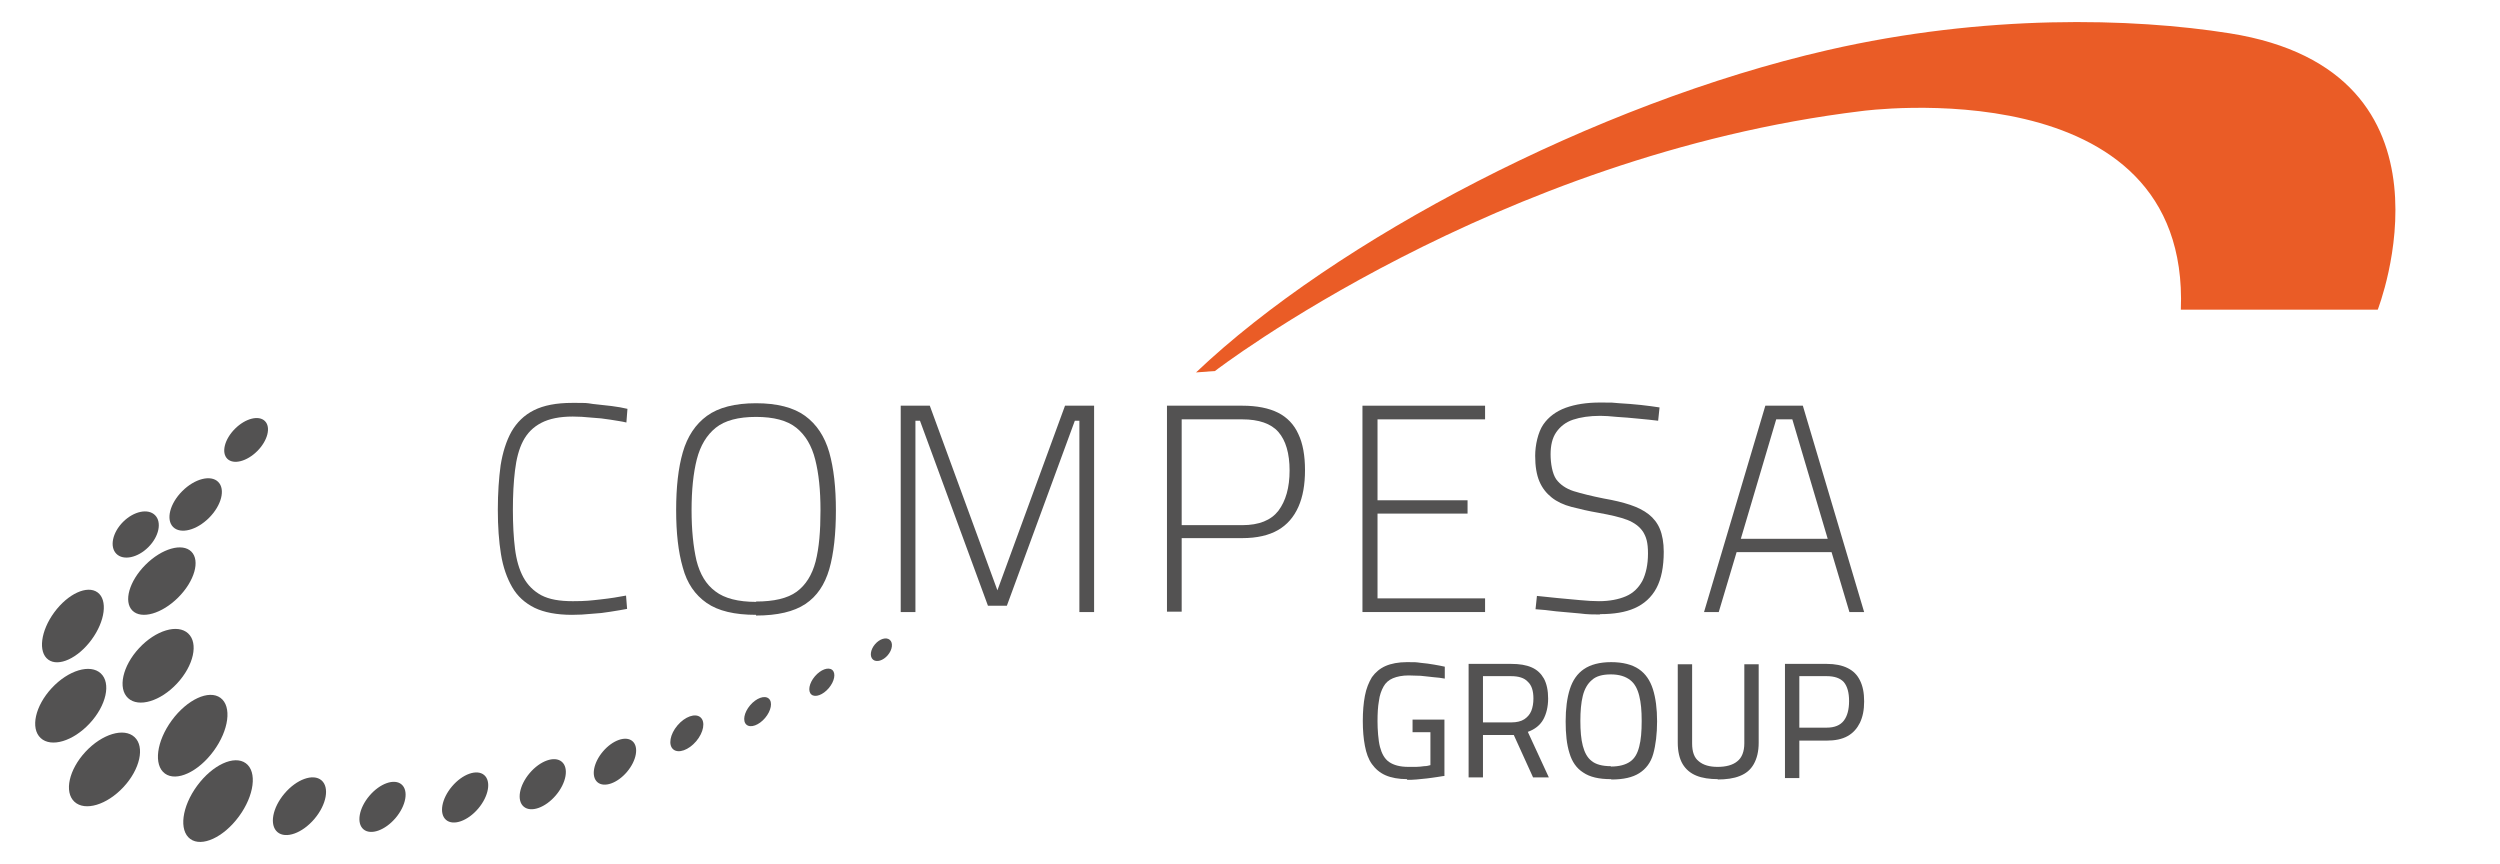 <svg xmlns="http://www.w3.org/2000/svg" viewBox="0 0 713.6 246.5"><defs><style>      .cls-1 {        fill: #ea5c26;      }      .cls-2 {        fill: #535252;      }    </style></defs><g><g id="Capa_1"><g><g><path class="cls-1" d="M341.5,106.3l5.3-.4s79.9-61.5,184.6-74.2c0,0,93.8-12.8,91.1,56.7h56.2s26.6-68-42.3-78.9c-27.8-4.4-69.8-5.5-114.7,4.8-66.3,15.2-140.5,54.2-180.3,92Z"></path><g><g><path class="cls-2" d="M163.3,175.5c-4.4,0-8-.7-10.7-2-2.8-1.4-4.9-3.3-6.4-5.9-1.5-2.6-2.6-5.7-3.2-9.4s-.9-7.9-.9-12.7.3-9,.8-12.7c.6-3.7,1.6-6.9,3.1-9.6,1.5-2.6,3.6-4.7,6.4-6.1,2.8-1.4,6.4-2.1,10.9-2.1s3.9,0,5.9.3c1.9.2,3.8.4,5.4.6,1.7.2,3.2.5,4.5.8l-.3,3.9c-1.2-.3-2.7-.5-4.5-.8s-3.6-.5-5.5-.6c-1.9-.2-3.6-.3-5.3-.3-3.7,0-6.7.6-9,1.8-2.3,1.2-4,2.9-5.2,5.2-1.2,2.3-1.9,5.1-2.3,8.4-.4,3.3-.6,7-.6,11.2s.2,7.9.6,11.1c.4,3.2,1.2,6,2.4,8.2,1.2,2.2,2.9,3.9,5.1,5.1,2.3,1.2,5.2,1.7,9,1.7s5.2-.2,7.9-.5c2.8-.3,5.2-.7,7.3-1.1l.3,3.8c-1.4.3-3,.5-4.7.8-1.7.3-3.5.5-5.4.6-1.9.2-3.8.3-5.7.3Z"></path><path class="cls-2" d="M215.8,175.5c-6.1,0-10.8-1.1-14.1-3.4-3.3-2.3-5.6-5.6-6.8-10.1-1.3-4.5-1.9-9.9-1.9-16.4s.6-12,1.9-16.5c1.3-4.5,3.6-8,6.9-10.4,3.3-2.4,8-3.6,14-3.6s10.7,1.2,14,3.6c3.3,2.4,5.6,5.9,6.9,10.4,1.3,4.6,1.9,10.1,1.9,16.6s-.6,12.3-1.9,16.8c-1.3,4.4-3.5,7.7-6.8,9.9-3.3,2.2-8,3.3-14.1,3.3ZM215.8,171.7c5.1,0,9-.9,11.6-2.8,2.6-1.9,4.4-4.8,5.4-8.6,1-3.9,1.4-8.7,1.4-14.6s-.5-10.5-1.5-14.5c-1-4-2.8-7-5.4-9.1-2.6-2.1-6.5-3.1-11.5-3.1s-8.9,1-11.5,3.1c-2.6,2.1-4.4,5.1-5.4,9-1,3.9-1.5,8.8-1.5,14.5s.5,10.5,1.4,14.4c1,3.9,2.7,6.8,5.4,8.8,2.6,2,6.5,3,11.6,3Z"></path><path class="cls-2" d="M257.1,174.7v-58.9h8.3l19.3,52.7,19.3-52.7h8.3v58.9h-4.2v-54.6h-1.3l-19.4,52.8h-5.4l-19.4-52.8h-1.3v54.6h-4.2Z"></path><path class="cls-2" d="M333.1,174.7v-58.9h21.5c4.2,0,7.6.7,10.2,2,2.6,1.3,4.6,3.4,5.8,6.1,1.3,2.7,1.9,6.2,1.9,10.3s-.6,7.6-1.9,10.5c-1.3,2.9-3.2,5.1-5.8,6.6-2.6,1.5-6,2.3-10.2,2.3h-17.3v21h-4.2ZM337.3,149.9h17.3c4.8,0,8.2-1.4,10.3-4.1,2.1-2.8,3.2-6.6,3.2-11.5s-1.1-8.6-3.2-11c-2.1-2.4-5.6-3.6-10.3-3.6h-17.3v30.2Z"></path><path class="cls-2" d="M388.9,174.7v-58.9h35v3.9h-30.7v23.1h25.7v3.8h-25.7v24.2h30.7v3.9h-35Z"></path><path class="cls-2" d="M456.6,175.4c-1.6,0-3.5,0-5.7-.3-2.2-.2-4.4-.4-6.7-.6-2.2-.3-4.2-.5-5.9-.6l.4-3.8c1.7.2,3.6.4,5.8.6,2.2.2,4.3.4,6.5.6,2.1.2,3.9.3,5.4.3,3,0,5.6-.5,7.7-1.4,2.1-.9,3.6-2.4,4.7-4.4,1-2,1.6-4.6,1.6-7.8s-.5-4.7-1.4-6.2c-1-1.5-2.5-2.6-4.5-3.4-2.1-.8-4.8-1.4-8.1-2-2.9-.5-5.5-1.1-7.8-1.7-2.3-.6-4.2-1.5-5.7-2.7-1.5-1.2-2.7-2.7-3.5-4.6-.8-1.9-1.2-4.3-1.2-7.3s.8-6.7,2.3-8.9c1.5-2.2,3.7-3.8,6.4-4.8,2.8-1,6-1.5,9.8-1.5s3.4,0,5.5.2c2.1.1,4.2.3,6.2.5,2.1.2,3.8.5,5.3.7l-.4,3.8c-1.6-.2-3.5-.4-5.7-.6-2.1-.2-4.2-.4-6.1-.5-1.9-.2-3.5-.3-4.7-.3-3.1,0-5.7.4-7.8,1.1s-3.7,2-4.8,3.6c-1.1,1.6-1.6,3.7-1.6,6.3s.5,5.5,1.6,7.1c1.1,1.5,2.8,2.7,5,3.4,2.3.7,5.1,1.4,8.6,2.1,2.9.5,5.4,1.1,7.5,1.8,2.1.7,3.9,1.6,5.3,2.7,1.4,1.1,2.5,2.5,3.2,4.2.7,1.7,1.1,3.9,1.1,6.5,0,4.3-.7,7.8-2.1,10.4-1.4,2.6-3.5,4.5-6.2,5.7-2.7,1.2-6,1.7-9.8,1.7Z"></path><path class="cls-2" d="M486.4,174.7l17.5-58.9h10.7l17.5,58.9h-4.2l-5.1-17.1h-27.1l-5.1,17.1h-4.2ZM496.8,153.8h24.9l-10.1-34.1h-4.6l-10.1,34.1Z"></path></g><ellipse class="cls-2" cx="70.2" cy="125.6" rx="7.6" ry="4.5" transform="translate(-68.2 86.4) rotate(-45)"></ellipse><ellipse class="cls-2" cx="55.9" cy="144" rx="9.1" ry="5.4" transform="translate(-85.5 81.7) rotate(-45)"></ellipse><ellipse class="cls-2" cx="20.9" cy="178.6" rx="11.9" ry="6.6" transform="translate(-135.5 89.8) rotate(-53.7)"></ellipse><ellipse class="cls-2" cx="20.1" cy="201.5" rx="12.6" ry="7.4" transform="translate(-141.1 79) rotate(-47.1)"></ellipse><ellipse class="cls-2" cx="45.1" cy="190.2" rx="12.6" ry="7.4" transform="translate(-124.9 93.6) rotate(-47.1)"></ellipse><ellipse class="cls-2" cx="29.8" cy="219.7" rx="12.6" ry="7.4" transform="translate(-151.4 91.9) rotate(-47.1)"></ellipse><ellipse class="cls-2" cx="55.1" cy="209.8" rx="13.4" ry="7.4" transform="translate(-146.7 130.2) rotate(-53.7)"></ellipse><ellipse class="cls-2" cx="62.3" cy="228.5" rx="13.4" ry="7.4" transform="translate(-158.8 143.6) rotate(-53.7)"></ellipse><ellipse class="cls-2" cx="85.4" cy="230.3" rx="9.7" ry="5.6" transform="translate(-145.4 146.3) rotate(-49.7)"></ellipse><ellipse class="cls-2" cx="109.1" cy="230.4" rx="8.4" ry="4.9" transform="translate(-137.1 164.5) rotate(-49.7)"></ellipse><ellipse class="cls-2" cx="132.7" cy="227.8" rx="8.4" ry="4.9" transform="translate(-126.8 181.5) rotate(-49.7)"></ellipse><ellipse class="cls-2" cx="154.9" cy="224" rx="8.4" ry="4.9" transform="translate(-116.1 197.1) rotate(-49.7)"></ellipse><ellipse class="cls-2" cx="175.6" cy="217.6" rx="7.7" ry="4.5" transform="translate(-104 210.6) rotate(-49.7)"></ellipse><ellipse class="cls-2" cx="196" cy="209.5" rx="6" ry="3.5" transform="translate(-90.5 223.3) rotate(-49.7)"></ellipse><ellipse class="cls-2" cx="216.3" cy="203.3" rx="4.9" ry="2.8" transform="translate(-78.7 236.6) rotate(-49.7)"></ellipse><ellipse class="cls-2" cx="234.6" cy="194.9" rx="4.6" ry="2.6" transform="translate(-65.8 247.6) rotate(-49.7)"></ellipse><ellipse class="cls-2" cx="251.6" cy="185.6" rx="3.7" ry="2.4" transform="translate(-52.7 257.3) rotate(-49.7)"></ellipse><ellipse class="cls-2" cx="46.2" cy="165.8" rx="11.9" ry="6.6" transform="translate(-103.7 81.3) rotate(-45)"></ellipse><ellipse class="cls-2" cx="38.8" cy="152.6" rx="7.8" ry="5.1" transform="translate(-96.6 72.1) rotate(-45)"></ellipse></g></g><g><path class="cls-2" d="M401.7,222.4c-2.5,0-4.6-.4-6.2-1.1-1.6-.7-2.9-1.8-3.9-3.2s-1.6-3.1-2-5.2c-.4-2.1-.6-4.4-.6-7.1s.2-5.1.6-7.2c.4-2.1,1.1-3.8,2-5.3,1-1.4,2.3-2.5,3.9-3.2,1.6-.7,3.7-1.1,6.1-1.1s2.5,0,3.9.2c1.3.1,2.6.3,3.8.5,1.2.2,2.2.4,3.1.6v3.4c-1-.2-2-.3-3.2-.4-1.2-.1-2.4-.3-3.7-.4-1.2,0-2.4-.1-3.4-.1-1.8,0-3.3.3-4.5.8-1.2.5-2.1,1.3-2.7,2.4s-1.1,2.4-1.3,4.1c-.3,1.6-.4,3.6-.4,5.8s.2,5.4.7,7.3c.5,1.9,1.3,3.4,2.6,4.3s3.1,1.4,5.5,1.4,1.4,0,2.2,0c.8,0,1.5-.1,2.3-.2.8,0,1.4-.2,1.8-.3v-9.4h-5.1v-3.6h9.1v16.1c-.5,0-1.2.2-2.1.3-.9.1-1.8.3-2.9.4s-2,.2-3,.3-1.9.1-2.7.1Z"></path><path class="cls-2" d="M419.2,221.9v-32.4h12.1c2.4,0,4.3.3,5.9,1,1.6.7,2.7,1.8,3.5,3.2.8,1.5,1.2,3.4,1.2,5.7s-.5,4.4-1.4,6c-.9,1.6-2.4,2.8-4.4,3.5l6,13h-4.5l-5.5-12.1h-8.8v12.1h-4.1ZM423.3,206.2h8.1c1.5,0,2.8-.3,3.7-.9.9-.6,1.6-1.4,2-2.4s.6-2.2.6-3.5c0-2.2-.5-3.8-1.6-4.8-1-1.1-2.6-1.6-4.8-1.6h-8v13.2Z"></path><path class="cls-2" d="M459.8,222.4c-3.4,0-6-.6-7.9-1.9-1.9-1.2-3.2-3.1-3.9-5.5-.8-2.5-1.1-5.5-1.1-9.1s.4-6.7,1.2-9.2c.8-2.5,2.1-4.4,4-5.7,1.9-1.3,4.5-2,7.8-2s6,.7,7.9,2c1.9,1.3,3.2,3.2,4,5.7.8,2.5,1.2,5.6,1.2,9.2s-.4,6.8-1.1,9.3-2.1,4.3-4,5.5c-1.9,1.2-4.5,1.8-7.9,1.8ZM459.8,218.8c2.4,0,4.2-.5,5.5-1.4,1.3-.9,2.1-2.3,2.6-4.3.5-1.9.7-4.3.7-7.3s-.2-5.2-.7-7.2-1.3-3.5-2.6-4.5c-1.3-1-3.1-1.6-5.5-1.6s-4.2.5-5.4,1.6c-1.2,1-2.1,2.5-2.6,4.5s-.7,4.4-.7,7.2.2,5.2.7,7.1c.5,1.9,1.3,3.4,2.5,4.3,1.2,1,3.1,1.5,5.5,1.5Z"></path><path class="cls-2" d="M490.4,222.4c-2.4,0-4.5-.3-6.2-1-1.7-.7-3-1.8-3.9-3.3-.9-1.5-1.4-3.6-1.4-6.1v-22.4h4.1v22.6c0,2.4.6,4.1,1.9,5.1,1.3,1.1,3.1,1.6,5.4,1.6s4.3-.5,5.6-1.6c1.3-1,2-2.8,2-5.1v-22.6h4.1v22.4c0,2.5-.5,4.5-1.4,6.1-.9,1.6-2.2,2.7-4,3.4-1.7.7-3.9,1-6.4,1Z"></path><path class="cls-2" d="M509.5,221.9v-32.4h11.9c2.4,0,4.4.4,6,1.2,1.6.8,2.7,1.9,3.5,3.5.8,1.6,1.2,3.5,1.2,6s-.4,4.4-1.2,6.1c-.8,1.6-1.9,2.9-3.5,3.8-1.6.9-3.6,1.3-6,1.3h-7.8v10.7h-4.1ZM513.6,207.7h7.8c2.3,0,3.9-.7,4.9-2,1-1.3,1.5-3.2,1.5-5.6s-.5-4.2-1.5-5.4c-1-1.1-2.6-1.7-4.9-1.7h-7.8v14.6Z"></path></g></g></g></g></svg>